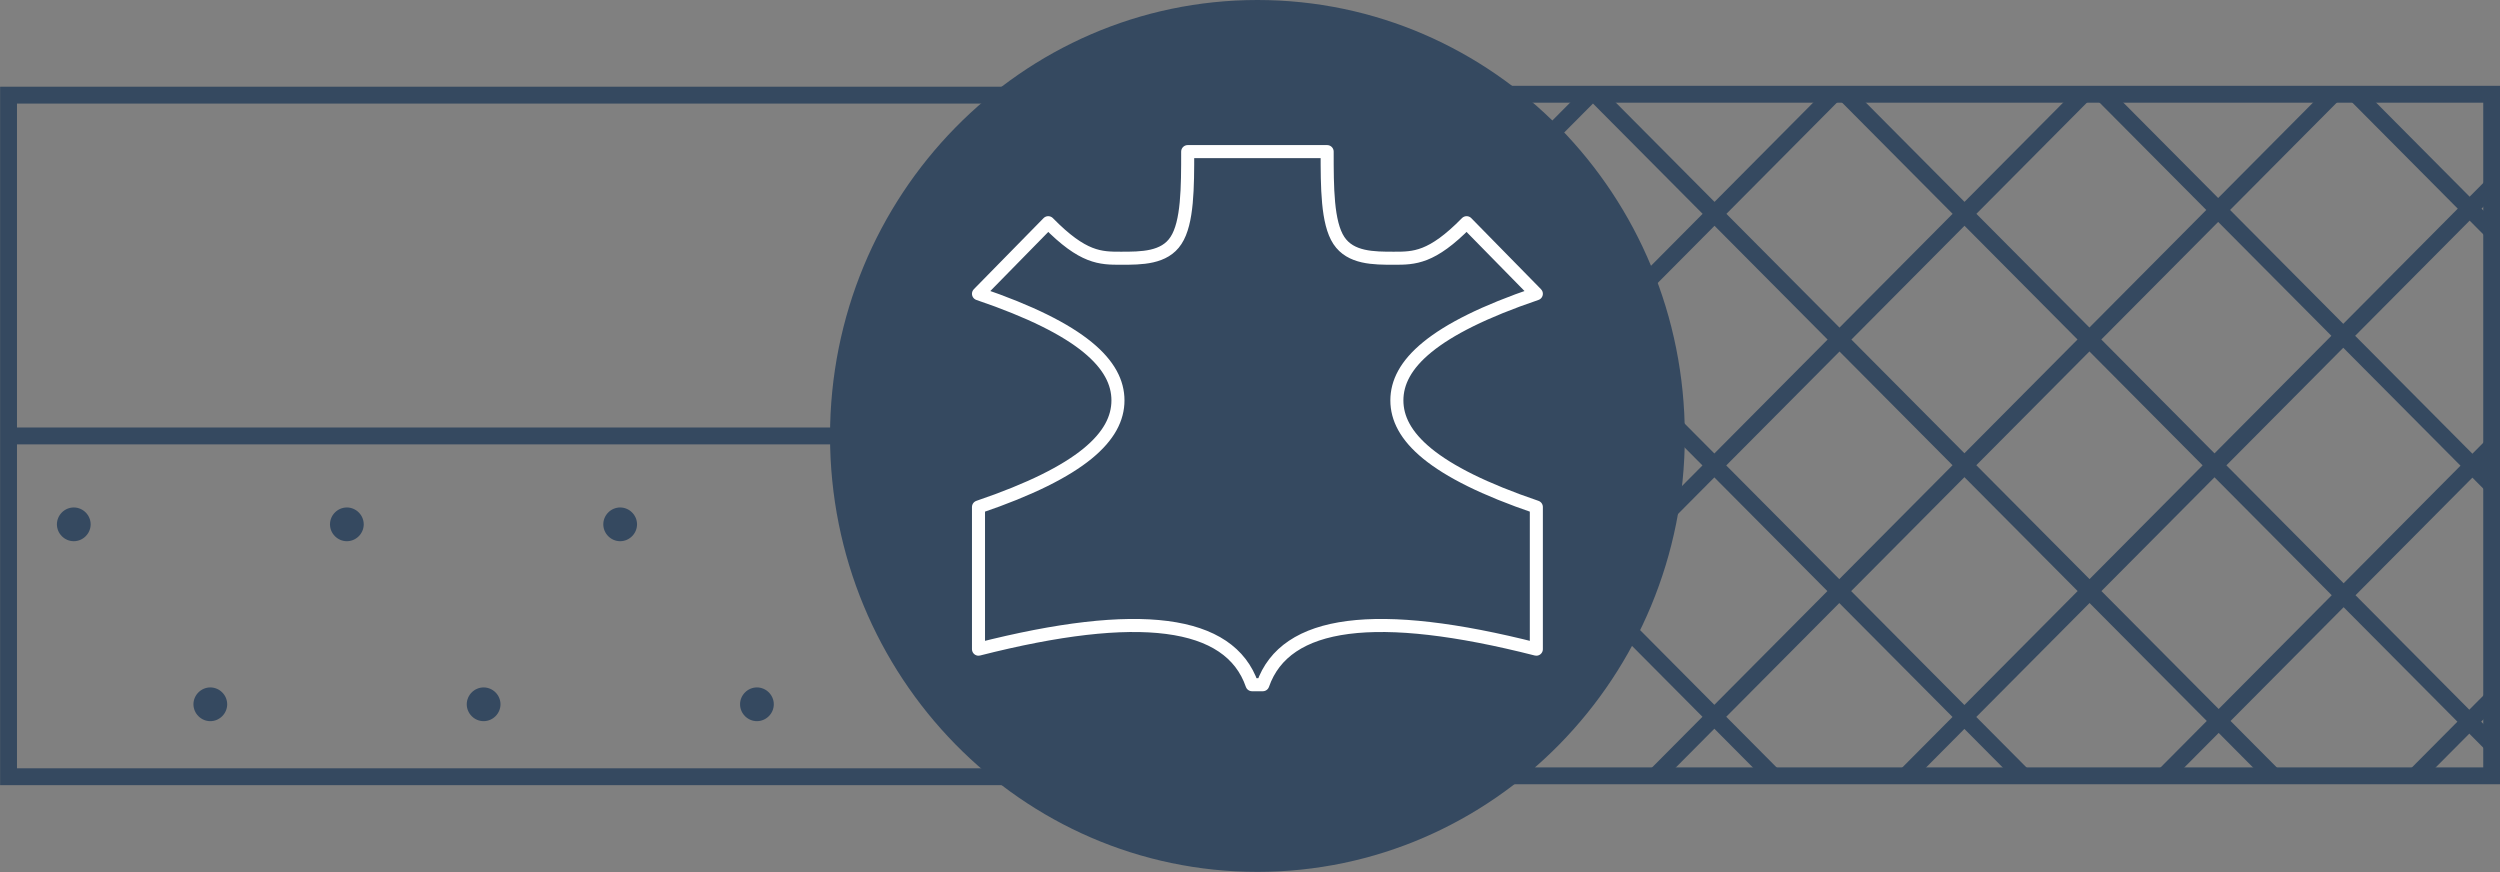 <?xml version="1.0" encoding="UTF-8"?>
<svg xmlns="http://www.w3.org/2000/svg" xmlns:xlink="http://www.w3.org/1999/xlink" id="Ebene_2" data-name="Ebene 2" viewBox="0 0 111.14 38.77">
  <rect x="0" y="0" width="111.14" height="38.77" fill="#808080" stroke="none"/>
  <defs>
    <style>
      .cls-1, .cls-2, .cls-3, .cls-4 {
        fill: none;
      }

      .cls-5 {
        clip-path: url(#clippath);
      }

      .cls-6 {
        fill: #354960;
      }

      .cls-2 {
        stroke: #fff;
        stroke-linecap: round;
        stroke-linejoin: round;
        stroke-width: .58px;
      }

      .cls-7 {
        clip-path: url(#clippath-1);
      }

      .cls-3 {
        stroke-miterlimit: 10;
      }

      .cls-3, .cls-4 {
        stroke: #354960;
        stroke-width: .75px;
      }
    </style>
    <clipPath id="clippath">
      <rect class="cls-1" y="19.76" width="55.15" height="14.42"></rect>
    </clipPath>
    <clipPath id="clippath-1">
      <rect class="cls-1" x="55.62" y="4.27" width="55.15" height="30.3"></rect>
    </clipPath>
  </defs>
  <g id="Ebene_1-2" data-name="Ebene 1">
    <g>
      <g>
        <rect class="cls-4" x=".38" y="4.23" width="55.15" height="30.3"></rect>
        <g class="cls-5">
          <path class="cls-6" d="m3.28,22.56h0c-.41,0-.75.34-.75.75s.34.75.75.75.75-.34.75-.75-.34-.75-.75-.75"></path>
          <path class="cls-6" d="m15.42,22.56h0c-.41,0-.75.34-.75.75s.34.75.75.75.75-.34.75-.75-.34-.75-.75-.75"></path>
          <path class="cls-6" d="m27.57,22.56h0c-.41,0-.75.34-.75.75s.34.75.75.75.75-.34.75-.75-.34-.75-.75-.75"></path>
          <path class="cls-6" d="m39.72,22.56h0c-.41,0-.75.34-.75.75s.34.75.75.75.75-.34.75-.75-.34-.75-.75-.75"></path>
          <path class="cls-6" d="m51.87,22.56h0c-.41,0-.75.34-.75.75s.34.75.75.75.75-.34.75-.75-.34-.75-.75-.75"></path>
          <path class="cls-6" d="m9.35,30.56h0c-.41,0-.75.34-.75.75s.34.75.75.75.75-.34.75-.75-.34-.75-.75-.75"></path>
          <path class="cls-6" d="m21.5,30.56h0c-.41,0-.75.34-.75.75s.34.75.75.75.75-.34.75-.75-.34-.75-.75-.75"></path>
          <path class="cls-6" d="m33.65,30.56h0c-.41,0-.75.34-.75.75s.34.75.75.75.75-.34.75-.75-.34-.75-.75-.75"></path>
          <path class="cls-6" d="m45.8,30.56h0c-.41,0-.75.34-.75.75s.34.75.75.75.75-.34.75-.75-.34-.75-.75-.75"></path>
          <path class="cls-6" d="m58.15,30.56h0c-.41,0-.75.34-.75.75s.34.75.75.75.75-.34.75-.75-.34-.75-.75-.75"></path>
          <path class="cls-6" d="m3.28,38.57h0c-.41,0-.75.34-.75.75s.34.75.75.75.75-.34.75-.75-.34-.75-.75-.75"></path>
          <path class="cls-6" d="m15.42,38.57h0c-.41,0-.75.34-.75.75s.34.75.75.75.75-.34.75-.75-.34-.75-.75-.75"></path>
          <path class="cls-6" d="m27.57,38.57h0c-.41,0-.75.34-.75.75s.34.75.75.75.75-.34.75-.75-.34-.75-.75-.75"></path>
          <path class="cls-6" d="m39.72,38.57h0c-.41,0-.75.34-.75.75s.34.75.75.75.75-.34.75-.75-.34-.75-.75-.75"></path>
          <path class="cls-6" d="m51.87,38.57h0c-.41,0-.75.34-.75.75s.34.75.75.75.75-.34.75-.75-.34-.75-.75-.75"></path>
        </g>
        <line class="cls-4" x1=".38" y1="19.38" x2="55.52" y2="19.38"></line>
      </g>
      <g>
        <g class="cls-7">
          <path class="cls-3" d="m78.38-22.32l44.1,44.36m-49.82-38.81l44.1,44.36M65.61-12.35l47.91,48.2M60.02-6.79l44.1,44.36M54.42-1.23l44.1,44.36m-59.42-26.65l44.1,44.36M43.56,9.83l44.1,44.36M48.83,4.32l44.1,44.36m3.93-59.94l-47.19,47.48M102.45-5.7l-44.1,44.36M108.03-.14l-44.1,44.36m14.78-59.65L34.63,28.94M90.2-15.43L46.1,28.94m76.92-10.18l-44.1,44.36M118.9,11.66l-44.09,44.36M115.8,3.23l-46.27,46.55"></path>
        </g>
        <rect class="cls-4" x="55.62" y="4.19" width="55.15" height="30.3"></rect>
      </g>
      <g>
        <path class="cls-6" d="m74.9,19.38c0-10.7-8.51-19.38-19-19.38s-19,8.68-19,19.38,8.51,19.38,19,19.38,19-8.68,19-19.38"></path>
        <path class="cls-6" d="m46.6,9.9c1.55,1.58,2.32,1.58,3.23,1.58s1.94,0,2.45-.79c.52-.79.52-2.37.52-3.95h6.2c0,1.58,0,3.16.52,3.95.52.79,1.55.79,2.45.79s1.68,0,3.23-1.58c1.03,1.05,2.07,2.11,3.1,3.16-4.65,1.58-6.2,3.16-6.2,4.74s1.55,3.16,6.2,4.74v6.32c-7.11-1.81-11.16-1.29-12.16,1.58h-.48c-.99-2.87-5.05-3.39-12.16-1.58v-6.32c4.65-1.58,6.2-3.16,6.2-4.74s-1.55-3.16-6.2-4.74c1.03-1.05,2.07-2.11,3.1-3.16"></path>
        <path class="cls-2" d="m46.6,9.9c1.55,1.58,2.32,1.58,3.23,1.58s1.94,0,2.45-.79c.52-.79.52-2.37.52-3.95h6.2c0,1.58,0,3.16.52,3.95.52.79,1.55.79,2.45.79s1.68,0,3.23-1.58c1.03,1.05,2.07,2.11,3.1,3.16-4.65,1.58-6.2,3.16-6.2,4.74s1.55,3.16,6.2,4.74v6.32c-7.11-1.81-11.16-1.29-12.16,1.58h-.48c-.99-2.87-5.05-3.39-12.16-1.58v-6.32c4.65-1.58,6.2-3.16,6.2-4.74s-1.55-3.16-6.2-4.74c1.03-1.05,2.07-2.11,3.1-3.16Z"></path>
      </g>
    </g>
  </g>
</svg>
